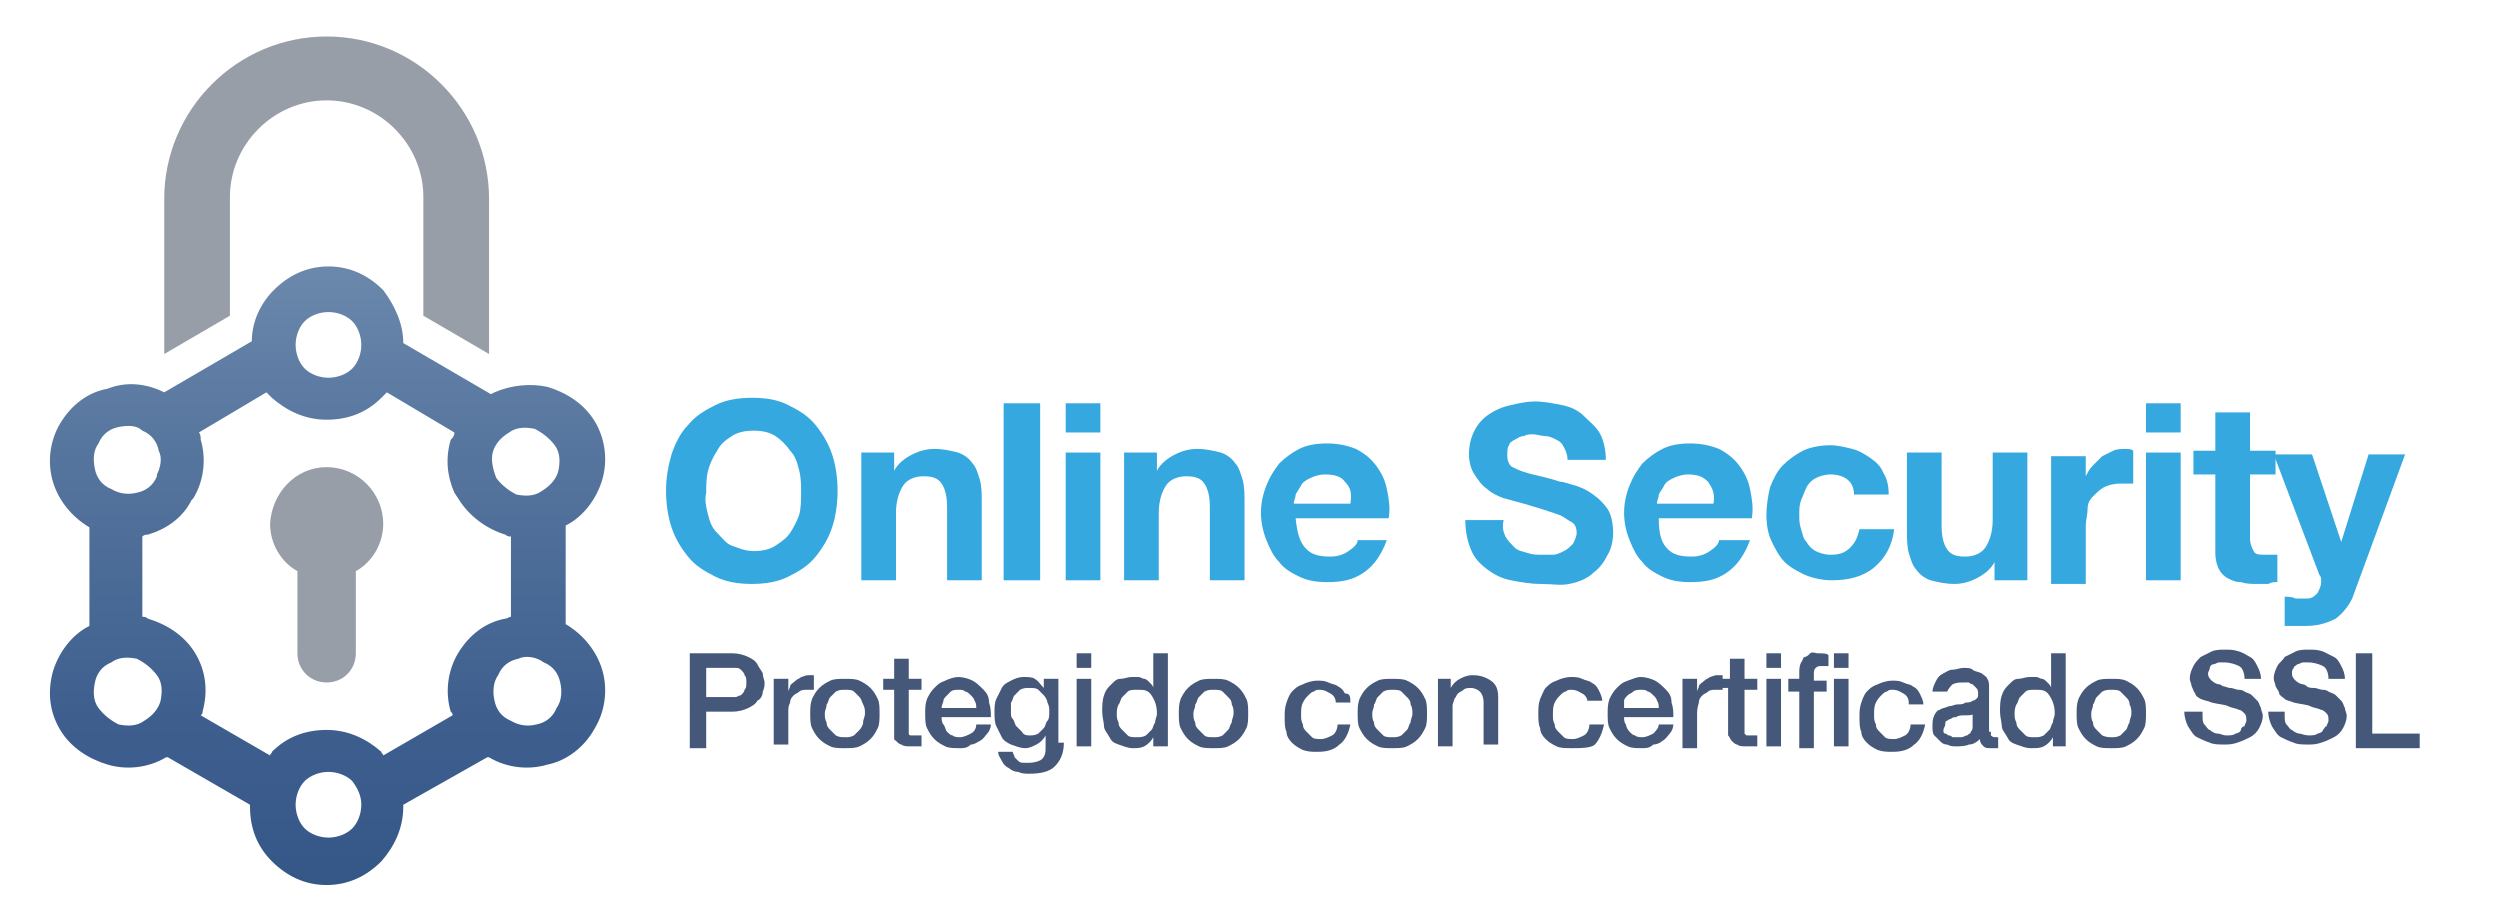 <svg xmlns="http://www.w3.org/2000/svg" xmlns:xlink="http://www.w3.org/1999/xlink" id="Capa_1" x="0px" y="0px" viewBox="0 0 137 50" style="enable-background:new 0 0 137 50;" xml:space="preserve"><style type="text/css">	.st0{fill-rule:evenodd;clip-rule:evenodd;fill:#979EA7;}	.st1{fill:url(#SVGID_1_);}	.st2{fill:#979EA7;}	.st3{fill:#35A8E0;}	.st4{fill:#455879;}</style><g>	<g>		<path class="st0" d="M17.9,25.6c1.7,0,3.1,1.4,3.1,3.1c0,1.1-0.6,2.1-1.5,2.6v4.5c0,0.9-0.7,1.6-1.6,1.6l0,0   c-0.9,0-1.6-0.7-1.6-1.6v-4.5c-0.9-0.5-1.5-1.5-1.5-2.6C14.9,27,16.2,25.6,17.9,25.6L17.9,25.6z"></path>	</g>	<g>		<linearGradient id="SVGID_1_" gradientUnits="userSpaceOnUse" x1="17.94" y1="48.408" x2="17.94" y2="14.668">			<stop offset="0" style="stop-color:#355788"></stop>			<stop offset="0.266" style="stop-color:#3E5F8E"></stop>			<stop offset="0.698" style="stop-color:#56759E"></stop>			<stop offset="1" style="stop-color:#6B88AC"></stop>		</linearGradient>		<path class="st1" d="M27.2,26.2L27.2,26.2c0.3,0.4,0.7,0.7,1.1,0.9c0.5,0.1,1,0.1,1.4-0.2h0c0.5-0.3,0.8-0.7,0.9-1.1   c0.1-0.5,0.1-1-0.2-1.4h0c-0.3-0.4-0.7-0.7-1.1-0.9c-0.5-0.1-1-0.1-1.4,0.2v0c-0.5,0.3-0.8,0.7-0.9,1.1   C26.9,25.2,27,25.7,27.2,26.2L27.2,26.2z M22.1,18.8l4.8,2.8l0.2-0.1h0c0.9-0.4,2-0.5,2.9-0.3c1,0.3,2,0.9,2.6,1.9v0   c0.6,1,0.7,2.2,0.4,3.2c-0.3,1-1,2-2,2.5v5.4c1,0.6,1.7,1.5,2,2.5c0.3,1,0.2,2.2-0.4,3.2v0C32,41,31,41.7,30,41.9   c-1,0.3-2.2,0.2-3.2-0.4l0,0c0,0-0.1,0-0.1,0l-4.6,2.6c0,0,0,0.1,0,0.1c0,1.2-0.5,2.2-1.2,3c-0.8,0.8-1.8,1.3-3,1.3   c-1.2,0-2.2-0.5-3-1.3c-0.8-0.8-1.2-1.8-1.2-3c0,0,0-0.1,0-0.1l-4.5-2.6c0,0-0.1,0-0.1,0v0c-1,0.6-2.2,0.7-3.2,0.4   c-1-0.3-2-0.9-2.6-1.9l0,0c-0.6-1-0.7-2.1-0.4-3.2c0.3-1,1-2,2-2.5v-5.4c-1-0.6-1.7-1.5-2-2.5c-0.3-1-0.2-2.2,0.4-3.2v0   c0.6-1,1.5-1.7,2.6-1.9C6.9,20.9,8,21,9,21.5l4.8-2.8c0-1.1,0.5-2.1,1.2-2.8c0.8-0.8,1.8-1.3,3-1.3c1.2,0,2.2,0.5,3,1.3   C21.6,16.7,22.1,17.7,22.1,18.8L22.1,18.8z M24.9,23.7l-3.7-2.2c-0.1,0.1-0.2,0.2-0.3,0.3c-0.8,0.8-1.8,1.2-3,1.2   c-1.2,0-2.2-0.5-3-1.2c-0.1-0.1-0.2-0.2-0.3-0.3l-3.7,2.2c0.1,0.1,0.1,0.3,0.1,0.4c0.3,1,0.2,2.2-0.4,3.2h0h0c0,0-0.1,0.1-0.1,0.1   l0,0h0C10,28.4,9.1,29,8.1,29.3c-0.1,0-0.2,0-0.3,0.1v4.4c0.1,0,0.2,0,0.3,0.1c1,0.3,2,0.9,2.6,1.9l0,0c0.6,1,0.7,2.1,0.4,3.2   c0,0.1,0,0.1-0.1,0.2l3.8,2.2c0-0.1,0.1-0.1,0.1-0.2c0.8-0.8,1.8-1.2,3-1.2c1.2,0,2.2,0.5,3,1.2c0,0.1,0.1,0.1,0.1,0.2l3.8-2.2   c0-0.1,0-0.1-0.1-0.2c-0.3-1-0.2-2.2,0.4-3.2l0,0c0.6-1,1.5-1.7,2.6-1.9c0.1,0,0.2-0.1,0.3-0.1v-4.4c-0.1,0-0.2,0-0.3-0.1   c-1-0.3-2-1-2.6-2l-0.2-0.3v0c-0.4-0.9-0.5-1.9-0.2-2.9C24.8,24,24.9,23.9,24.9,23.7L24.9,23.7z M5.2,37.4c-0.1,0.5-0.1,1,0.2,1.4   l0,0c0.3,0.4,0.7,0.7,1.1,0.9c0.5,0.1,1,0.1,1.4-0.2l0,0c0.5-0.3,0.8-0.7,0.9-1.1c0.1-0.5,0.1-1-0.2-1.4l0,0   c-0.3-0.4-0.7-0.7-1.1-0.9c-0.5-0.1-1-0.1-1.4,0.2l0,0C5.6,36.5,5.3,36.9,5.2,37.4L5.2,37.4z M28.4,36.1c-0.5,0.1-0.9,0.4-1.1,0.9   l0,0c-0.3,0.4-0.3,1-0.2,1.4c0.1,0.5,0.4,0.9,0.9,1.1l0,0c0.5,0.3,1,0.3,1.4,0.2c0.5-0.1,0.9-0.4,1.1-0.9h0c0.3-0.4,0.3-1,0.2-1.4   c-0.1-0.5-0.4-0.9-0.9-1.1h0C29.4,36,28.8,35.9,28.4,36.1L28.4,36.1z M6.5,23.4c-0.5,0.1-0.9,0.4-1.1,0.9l0,0   c-0.3,0.4-0.3,0.9-0.2,1.4c0.1,0.5,0.4,0.9,0.9,1.1l0,0c0.5,0.3,1,0.3,1.4,0.2c0.5-0.1,0.9-0.4,1.1-0.9l0-0.1   c0.2-0.4,0.3-0.9,0.1-1.3c-0.1-0.5-0.4-0.9-0.9-1.1l0,0v0C7.5,23.3,7,23.3,6.5,23.4L6.5,23.4z M19.3,42.8   c-0.3-0.3-0.8-0.5-1.3-0.5c-0.5,0-1,0.2-1.3,0.5c-0.3,0.3-0.5,0.8-0.5,1.3c0,0.5,0.2,1,0.5,1.3c0.3,0.3,0.8,0.5,1.3,0.5   c0.5,0,1-0.2,1.3-0.5c0.3-0.3,0.5-0.8,0.5-1.3C19.8,43.6,19.6,43.2,19.3,42.8L19.3,42.8z M19.3,17.6c-0.3-0.3-0.8-0.5-1.3-0.5   c-0.5,0-1,0.2-1.3,0.5c-0.3,0.3-0.5,0.8-0.5,1.3c0,0.5,0.2,1,0.5,1.3c0.3,0.3,0.8,0.5,1.3,0.5c0.5,0,1-0.2,1.3-0.5   c0.3-0.3,0.5-0.8,0.5-1.3C19.8,18.4,19.6,17.9,19.3,17.6L19.3,17.6z"></path>	</g>	<path class="st2" d="M12.6,17.3v-6.5c0-2.9,2.4-5.3,5.3-5.3c2.9,0,5.3,2.4,5.3,5.3v6.5l3.6,2.1v-8.5c0-4.9-4-8.9-8.9-8.9  C13,2,9,6,9,10.9v8.5L12.6,17.3z"></path></g><g>	<path class="st3" d="M36.8,24.9c0.2-0.6,0.5-1.2,0.9-1.6c0.4-0.5,0.9-0.8,1.5-1.1c0.6-0.3,1.3-0.4,2-0.4c0.8,0,1.4,0.1,2,0.4  c0.6,0.3,1.1,0.6,1.5,1.1c0.4,0.5,0.7,1,0.9,1.6c0.2,0.6,0.3,1.3,0.3,2c0,0.7-0.1,1.4-0.3,2c-0.2,0.6-0.5,1.1-0.9,1.6  c-0.4,0.5-0.9,0.8-1.5,1.1c-0.6,0.3-1.3,0.4-2,0.4c-0.7,0-1.4-0.1-2-0.4c-0.6-0.3-1.1-0.6-1.5-1.1c-0.4-0.5-0.7-1-0.9-1.6  c-0.2-0.6-0.3-1.3-0.3-2C36.5,26.2,36.6,25.6,36.8,24.9z M38.8,28.2c0.1,0.4,0.2,0.7,0.5,1s0.5,0.6,0.8,0.7s0.7,0.3,1.2,0.3  c0.5,0,0.9-0.1,1.2-0.3c0.3-0.2,0.6-0.4,0.8-0.7c0.2-0.3,0.4-0.7,0.5-1c0.1-0.4,0.1-0.8,0.1-1.2c0-0.4,0-0.8-0.1-1.2  c-0.1-0.4-0.2-0.8-0.5-1.1c-0.2-0.3-0.5-0.6-0.8-0.8c-0.3-0.2-0.7-0.3-1.2-0.3c-0.5,0-0.9,0.1-1.2,0.3c-0.3,0.2-0.6,0.4-0.8,0.8  c-0.2,0.3-0.4,0.7-0.5,1.1c-0.1,0.4-0.1,0.8-0.1,1.2C38.6,27.4,38.7,27.8,38.8,28.2z"></path>	<path class="st3" d="M49,24.8v1h0c0.2-0.4,0.6-0.7,1-0.9c0.4-0.2,0.8-0.3,1.2-0.3c0.5,0,0.9,0.1,1.3,0.2c0.3,0.1,0.6,0.3,0.8,0.6  c0.2,0.2,0.3,0.6,0.4,0.9c0.1,0.4,0.1,0.8,0.1,1.2v4.3h-1.9v-4c0-0.6-0.1-1-0.3-1.3c-0.2-0.3-0.5-0.4-1-0.4c-0.5,0-0.9,0.2-1.1,0.5  c-0.2,0.3-0.4,0.8-0.4,1.5v3.7h-1.9v-7H49z"></path>	<path class="st3" d="M57,22.1v9.7H55v-9.7H57z"></path>	<path class="st3" d="M58.4,23.7v-1.6h1.9v1.6H58.4z M60.3,24.8v7h-1.9v-7H60.3z"></path>	<path class="st3" d="M63.4,24.8v1h0c0.2-0.4,0.6-0.7,1-0.9c0.4-0.2,0.8-0.3,1.2-0.3c0.5,0,0.9,0.1,1.3,0.2c0.3,0.1,0.6,0.3,0.8,0.6  c0.2,0.2,0.3,0.6,0.4,0.9c0.1,0.4,0.1,0.8,0.1,1.2v4.3h-1.9v-4c0-0.6-0.1-1-0.3-1.3c-0.2-0.3-0.5-0.4-1-0.4c-0.5,0-0.9,0.2-1.1,0.5  c-0.2,0.3-0.4,0.8-0.4,1.5v3.7h-1.9v-7H63.4z"></path>	<path class="st3" d="M71.6,30.1c0.3,0.3,0.7,0.4,1.3,0.4c0.4,0,0.7-0.1,1-0.3c0.3-0.2,0.5-0.4,0.5-0.6H76c-0.3,0.8-0.7,1.4-1.3,1.8  c-0.6,0.4-1.2,0.5-2,0.5c-0.6,0-1.1-0.1-1.5-0.3c-0.4-0.2-0.8-0.4-1.1-0.8c-0.3-0.3-0.5-0.7-0.7-1.2c-0.2-0.5-0.3-1-0.3-1.5  c0-0.5,0.1-1,0.3-1.5c0.2-0.5,0.4-0.8,0.7-1.2c0.3-0.3,0.7-0.6,1.1-0.8c0.4-0.2,0.9-0.3,1.5-0.3c0.6,0,1.1,0.1,1.6,0.3  c0.4,0.2,0.8,0.5,1.1,0.9c0.3,0.4,0.5,0.8,0.6,1.3c0.1,0.5,0.2,1,0.1,1.6h-5.1C71.1,29.4,71.3,29.8,71.6,30.1z M73.7,26.4  c-0.2-0.3-0.6-0.4-1.1-0.4c-0.3,0-0.6,0.1-0.8,0.2c-0.2,0.1-0.4,0.2-0.5,0.4s-0.2,0.3-0.3,0.5c0,0.2-0.1,0.3-0.1,0.5h3.1  C74.1,27,74,26.7,73.7,26.4z"></path>	<path class="st3" d="M82.5,29.4c0.1,0.2,0.3,0.4,0.5,0.6s0.4,0.2,0.7,0.3c0.3,0.1,0.5,0.1,0.8,0.1c0.2,0,0.4,0,0.6,0  c0.2,0,0.4-0.1,0.6-0.2c0.2-0.1,0.3-0.2,0.5-0.4c0.1-0.2,0.2-0.4,0.2-0.6c0-0.3-0.1-0.5-0.3-0.6s-0.4-0.3-0.7-0.4  c-0.3-0.1-0.6-0.2-0.9-0.3c-0.3-0.1-0.7-0.2-1-0.3c-0.4-0.1-0.7-0.2-1.1-0.3c-0.3-0.1-0.7-0.3-0.9-0.5c-0.3-0.2-0.5-0.5-0.7-0.8  c-0.2-0.3-0.3-0.7-0.3-1.1c0-0.5,0.1-0.9,0.3-1.3c0.2-0.4,0.5-0.7,0.8-0.9c0.3-0.2,0.7-0.4,1.2-0.5c0.4-0.1,0.9-0.2,1.3-0.2  c0.5,0,1,0.1,1.5,0.2c0.5,0.1,0.9,0.3,1.2,0.6s0.7,0.6,0.9,1c0.2,0.4,0.3,0.9,0.3,1.4h-2.1c0-0.3-0.1-0.5-0.2-0.7  c-0.1-0.2-0.2-0.3-0.4-0.4c-0.2-0.1-0.4-0.2-0.6-0.2c-0.2,0-0.5-0.1-0.7-0.1c-0.2,0-0.3,0-0.5,0.1c-0.2,0-0.3,0.1-0.5,0.2  s-0.3,0.2-0.3,0.3c-0.1,0.1-0.1,0.3-0.1,0.5c0,0.2,0,0.3,0.1,0.5s0.2,0.2,0.4,0.3c0.2,0.1,0.5,0.2,0.9,0.3c0.4,0.1,0.9,0.2,1.5,0.4  c0.2,0,0.4,0.1,0.8,0.2c0.3,0.1,0.6,0.2,1,0.5c0.3,0.2,0.6,0.5,0.8,0.8c0.2,0.3,0.3,0.8,0.3,1.3c0,0.4-0.1,0.9-0.3,1.2  c-0.2,0.4-0.4,0.7-0.8,1c-0.3,0.3-0.8,0.5-1.3,0.6S85.1,32,84.4,32c-0.5,0-1.1-0.1-1.6-0.2c-0.5-0.1-0.9-0.3-1.3-0.6  c-0.4-0.3-0.7-0.6-0.9-1.1s-0.3-1-0.3-1.6h2.1C82.3,28.9,82.4,29.2,82.5,29.4z"></path>	<path class="st3" d="M91.4,30.1c0.3,0.3,0.7,0.4,1.3,0.4c0.4,0,0.7-0.1,1-0.3s0.5-0.4,0.5-0.6h1.7c-0.3,0.8-0.7,1.4-1.3,1.8  s-1.2,0.5-2,0.5c-0.6,0-1.1-0.1-1.5-0.3c-0.4-0.2-0.8-0.4-1.1-0.8c-0.3-0.3-0.5-0.7-0.7-1.2c-0.2-0.5-0.3-1-0.3-1.5  c0-0.5,0.1-1,0.3-1.5c0.2-0.5,0.4-0.8,0.7-1.2c0.3-0.3,0.7-0.6,1.1-0.8c0.4-0.2,0.9-0.3,1.5-0.3c0.6,0,1.1,0.1,1.6,0.3  c0.4,0.2,0.8,0.5,1.1,0.9s0.5,0.8,0.6,1.3s0.2,1,0.1,1.6h-5.1C90.9,29.4,91.1,29.8,91.4,30.1z M93.6,26.4C93.3,26.1,93,26,92.5,26  c-0.3,0-0.6,0.1-0.8,0.2c-0.2,0.1-0.4,0.2-0.5,0.4c-0.1,0.2-0.2,0.3-0.3,0.5c0,0.2-0.1,0.3-0.1,0.5h3.1C94,27,93.8,26.7,93.6,26.4z  "></path>	<path class="st3" d="M100.3,26c-0.3,0-0.6,0.1-0.8,0.2s-0.4,0.3-0.5,0.5c-0.1,0.2-0.2,0.5-0.3,0.7c-0.1,0.3-0.1,0.5-0.1,0.8  c0,0.3,0,0.5,0.1,0.8c0.1,0.3,0.1,0.5,0.3,0.7c0.1,0.2,0.3,0.4,0.5,0.5c0.2,0.1,0.5,0.2,0.8,0.2c0.5,0,0.8-0.1,1.1-0.4  s0.4-0.6,0.5-1h1.9c-0.1,0.9-0.5,1.6-1.1,2.1s-1.4,0.7-2.3,0.7c-0.5,0-1-0.1-1.5-0.3c-0.4-0.2-0.8-0.4-1.1-0.7s-0.5-0.7-0.7-1.1  c-0.2-0.4-0.3-0.9-0.3-1.5c0-0.5,0.1-1.1,0.2-1.5c0.2-0.5,0.4-0.9,0.7-1.2c0.3-0.3,0.7-0.6,1.1-0.8c0.4-0.2,1-0.3,1.5-0.3  c0.4,0,0.8,0.1,1.2,0.2c0.4,0.1,0.7,0.3,1,0.5c0.3,0.2,0.6,0.5,0.7,0.8c0.2,0.3,0.3,0.7,0.3,1.2h-1.9C101.6,26.4,101.1,26,100.3,26  z"></path>	<path class="st3" d="M109.3,31.8v-1h0c-0.2,0.4-0.6,0.7-1,0.9c-0.4,0.2-0.8,0.3-1.2,0.3c-0.5,0-0.9-0.1-1.3-0.2  c-0.3-0.1-0.6-0.3-0.8-0.6c-0.2-0.2-0.3-0.6-0.4-0.9c-0.1-0.4-0.1-0.8-0.1-1.2v-4.3h1.9v4c0,0.6,0.1,1,0.3,1.3  c0.2,0.3,0.5,0.4,1,0.4c0.5,0,0.9-0.2,1.1-0.5c0.2-0.3,0.4-0.8,0.4-1.5v-3.7h1.9v7H109.3z"></path>	<path class="st3" d="M114.3,24.8v1.3h0c0.1-0.2,0.2-0.4,0.4-0.6c0.2-0.2,0.3-0.3,0.5-0.5c0.2-0.1,0.4-0.2,0.6-0.3  c0.2-0.1,0.5-0.1,0.7-0.1c0.1,0,0.3,0,0.4,0.1v1.8c-0.1,0-0.2,0-0.3,0s-0.2,0-0.4,0c-0.4,0-0.7,0.1-0.9,0.2  c-0.2,0.1-0.4,0.3-0.6,0.5c-0.2,0.2-0.3,0.4-0.3,0.7s-0.1,0.6-0.1,0.9v3.2h-1.9v-7H114.3z"></path>	<path class="st3" d="M117.6,23.7v-1.6h1.9v1.6H117.6z M119.5,24.8v7h-1.9v-7H119.5z"></path>	<path class="st3" d="M124.7,24.8V26h-1.4v3.5c0,0.3,0.1,0.5,0.2,0.7s0.3,0.2,0.7,0.2c0.1,0,0.2,0,0.3,0c0.1,0,0.2,0,0.3,0v1.5  c-0.2,0-0.3,0-0.5,0.1c-0.2,0-0.4,0-0.6,0c-0.3,0-0.6,0-0.9-0.1c-0.3,0-0.5-0.1-0.7-0.2c-0.2-0.1-0.4-0.3-0.5-0.5  c-0.1-0.2-0.2-0.5-0.2-0.9V26h-1.2v-1.3h1.2v-2.1h1.9v2.1H124.7z"></path>	<path class="st3" d="M128,33.9c-0.4,0.2-0.9,0.4-1.6,0.4c-0.2,0-0.4,0-0.6,0s-0.4,0-0.6,0v-1.6c0.2,0,0.4,0,0.6,0.1  c0.2,0,0.4,0,0.6,0c0.3,0,0.4-0.1,0.6-0.3c0.1-0.2,0.2-0.4,0.2-0.6c0-0.2,0-0.3-0.1-0.4l-2.5-6.6h2.1l1.6,4.8h0l1.5-4.8h2l-2.9,7.9  C128.7,33.2,128.4,33.6,128,33.9z"></path></g><g>	<path class="st4" d="M37.8,35.8h2.3c0.4,0,0.7,0.1,0.9,0.2c0.2,0.1,0.4,0.2,0.5,0.4s0.2,0.3,0.3,0.5c0,0.2,0.1,0.4,0.1,0.5  s0,0.3-0.1,0.5c0,0.2-0.1,0.4-0.3,0.5c-0.1,0.2-0.3,0.3-0.5,0.4c-0.2,0.1-0.5,0.2-0.9,0.2h-1.4v2h-0.9V35.8z M38.7,38.2H40  c0.1,0,0.2,0,0.3,0s0.2-0.1,0.3-0.1c0.1-0.1,0.2-0.2,0.2-0.3c0.1-0.1,0.1-0.2,0.1-0.4c0-0.2,0-0.3-0.1-0.4c0-0.1-0.1-0.2-0.2-0.3  c-0.1-0.1-0.2-0.1-0.3-0.1c-0.1,0-0.2,0-0.3,0h-1.3V38.2z"></path>	<path class="st4" d="M42.4,37.2h0.8v0.7h0c0-0.1,0.1-0.2,0.1-0.3s0.2-0.2,0.3-0.3c0.1-0.1,0.2-0.1,0.3-0.2c0.1,0,0.2-0.1,0.4-0.1  c0.1,0,0.2,0,0.2,0c0,0,0.1,0,0.1,0v0.8c-0.1,0-0.1,0-0.2,0c-0.1,0-0.1,0-0.2,0c-0.1,0-0.3,0-0.4,0.1c-0.1,0.1-0.2,0.1-0.3,0.2  c-0.1,0.1-0.2,0.2-0.2,0.4c-0.1,0.2-0.1,0.3-0.1,0.5v1.8h-0.8V37.2z"></path>	<path class="st4" d="M46.3,41c-0.3,0-0.6,0-0.8-0.1c-0.2-0.1-0.4-0.2-0.6-0.4c-0.2-0.2-0.3-0.4-0.4-0.6s-0.1-0.5-0.1-0.8  c0-0.3,0-0.5,0.1-0.8c0.1-0.2,0.2-0.4,0.4-0.6s0.4-0.3,0.6-0.4c0.2-0.1,0.5-0.1,0.8-0.1s0.6,0,0.8,0.1s0.4,0.2,0.6,0.4  c0.2,0.2,0.3,0.4,0.4,0.6c0.1,0.2,0.1,0.5,0.1,0.8c0,0.3,0,0.6-0.1,0.8s-0.2,0.4-0.4,0.6c-0.2,0.2-0.4,0.3-0.6,0.4S46.6,41,46.3,41  z M46.3,40.4c0.2,0,0.3,0,0.5-0.1c0.1-0.1,0.2-0.2,0.3-0.3c0.1-0.1,0.2-0.3,0.2-0.4c0-0.2,0.1-0.3,0.1-0.5c0-0.2,0-0.3-0.1-0.5  s-0.1-0.3-0.2-0.4c-0.1-0.1-0.2-0.2-0.3-0.3c-0.1-0.1-0.3-0.1-0.5-0.1s-0.3,0-0.5,0.1c-0.1,0.1-0.2,0.2-0.3,0.3  c-0.1,0.1-0.1,0.3-0.2,0.4c0,0.2-0.1,0.3-0.1,0.5c0,0.2,0,0.3,0.1,0.5c0,0.2,0.1,0.3,0.2,0.4c0.1,0.1,0.2,0.2,0.3,0.3  C46,40.4,46.1,40.4,46.3,40.4z"></path>	<path class="st4" d="M48.4,37.2H49v-1.1h0.8v1.1h0.7v0.6h-0.7v2c0,0.1,0,0.2,0,0.2c0,0.1,0,0.1,0,0.2s0.1,0.1,0.1,0.1s0.1,0,0.2,0  c0.1,0,0.1,0,0.2,0c0.1,0,0.1,0,0.2,0v0.6c-0.1,0-0.2,0-0.3,0c-0.1,0-0.2,0-0.3,0c-0.2,0-0.4,0-0.5-0.1c-0.1,0-0.2-0.1-0.3-0.2  S49,40.6,49,40.4c0-0.1,0-0.3,0-0.4v-2.2h-0.6V37.2z"></path>	<path class="st4" d="M51.6,39.3c0,0.1,0,0.3,0.1,0.4s0.1,0.3,0.2,0.4c0.1,0.1,0.2,0.2,0.3,0.2c0.1,0.1,0.3,0.1,0.4,0.1  c0.2,0,0.4-0.1,0.6-0.2s0.3-0.3,0.3-0.5h0.8c0,0.2-0.1,0.4-0.2,0.5s-0.2,0.3-0.4,0.4s-0.3,0.2-0.5,0.2C53,41,52.8,41,52.6,41  c-0.3,0-0.6,0-0.8-0.1c-0.2-0.1-0.4-0.2-0.6-0.4c-0.2-0.2-0.3-0.4-0.4-0.6c-0.1-0.2-0.1-0.5-0.1-0.8c0-0.3,0-0.5,0.1-0.8  c0.1-0.2,0.2-0.4,0.4-0.6c0.2-0.2,0.3-0.3,0.6-0.4c0.2-0.1,0.5-0.2,0.7-0.2c0.3,0,0.6,0.1,0.8,0.2c0.2,0.1,0.4,0.3,0.6,0.5  c0.2,0.2,0.3,0.4,0.3,0.7c0.1,0.3,0.1,0.5,0.1,0.8H51.6z M53.5,38.8c0-0.1,0-0.3-0.1-0.4c0-0.1-0.1-0.2-0.2-0.3  c-0.1-0.1-0.2-0.2-0.3-0.2c-0.1-0.1-0.2-0.1-0.4-0.1c-0.1,0-0.3,0-0.4,0.1S52,38,51.9,38.1c-0.1,0.1-0.2,0.2-0.2,0.3  c0,0.1-0.1,0.2-0.1,0.4H53.5z"></path>	<path class="st4" d="M58.3,40.7c0,0.6-0.2,1-0.5,1.3c-0.3,0.3-0.8,0.4-1.4,0.4c-0.2,0-0.4,0-0.6-0.1c-0.2,0-0.4-0.1-0.5-0.2  c-0.2-0.1-0.3-0.2-0.4-0.4s-0.2-0.3-0.2-0.5h0.8c0,0.1,0.1,0.2,0.1,0.3c0.1,0.1,0.1,0.1,0.2,0.2s0.2,0.1,0.3,0.1c0.1,0,0.2,0,0.3,0  c0.3,0,0.6-0.1,0.7-0.2c0.2-0.2,0.2-0.4,0.2-0.7v-0.6h0c-0.1,0.2-0.3,0.4-0.5,0.5c-0.2,0.1-0.4,0.2-0.6,0.2c-0.3,0-0.5-0.1-0.8-0.2  c-0.2-0.1-0.4-0.2-0.5-0.4c-0.1-0.2-0.2-0.4-0.3-0.6c-0.1-0.2-0.1-0.5-0.1-0.8c0-0.2,0-0.5,0.1-0.7c0.1-0.2,0.2-0.4,0.3-0.6  c0.1-0.2,0.3-0.3,0.5-0.4c0.2-0.1,0.4-0.2,0.7-0.2c0.2,0,0.5,0,0.6,0.1c0.2,0.1,0.3,0.3,0.5,0.5h0v-0.5h0.8V40.7z M56.4,40.3  c0.2,0,0.3,0,0.5-0.1c0.1-0.1,0.2-0.2,0.3-0.3s0.1-0.3,0.2-0.4s0.1-0.3,0.1-0.5s0-0.3-0.1-0.5c0-0.1-0.1-0.3-0.2-0.4  s-0.2-0.2-0.3-0.3c-0.1-0.1-0.3-0.1-0.5-0.1c-0.2,0-0.3,0-0.5,0.1c-0.1,0.1-0.2,0.2-0.3,0.3c-0.1,0.1-0.1,0.3-0.2,0.4  c0,0.2,0,0.3,0,0.5c0,0.2,0,0.3,0.1,0.4s0.1,0.3,0.2,0.4c0.1,0.1,0.2,0.2,0.3,0.3C56.1,40.3,56.3,40.3,56.4,40.3z"></path>	<path class="st4" d="M59,35.8h0.8v0.8H59V35.8z M59,37.2h0.8v3.7H59V37.2z"></path>	<path class="st4" d="M64,40.9h-0.8v-0.5h0c-0.1,0.2-0.3,0.4-0.5,0.5C62.5,41,62.3,41,62.1,41c-0.3,0-0.5-0.1-0.8-0.2  s-0.4-0.2-0.5-0.4s-0.3-0.4-0.3-0.6s-0.1-0.5-0.1-0.8c0-0.3,0-0.6,0.1-0.9s0.2-0.4,0.4-0.6s0.3-0.3,0.5-0.3s0.4-0.1,0.6-0.1  c0.1,0,0.2,0,0.4,0c0.1,0,0.2,0.1,0.3,0.1s0.2,0.1,0.3,0.2s0.2,0.2,0.2,0.3h0v-1.9H64V40.9z M61.2,39.1c0,0.2,0,0.3,0.1,0.5  c0,0.2,0.1,0.3,0.2,0.4c0.1,0.1,0.2,0.2,0.3,0.3c0.1,0.1,0.3,0.1,0.5,0.1c0.2,0,0.3,0,0.5-0.1c0.1-0.1,0.2-0.2,0.3-0.3  c0.1-0.1,0.1-0.3,0.2-0.4c0-0.2,0.1-0.3,0.1-0.5c0-0.4-0.1-0.7-0.3-1s-0.4-0.3-0.8-0.3c-0.2,0-0.4,0-0.5,0.1  c-0.1,0.1-0.2,0.2-0.3,0.3s-0.1,0.3-0.2,0.4C61.2,38.8,61.2,39,61.2,39.1z"></path>	<path class="st4" d="M66.5,41c-0.3,0-0.6,0-0.8-0.1c-0.2-0.1-0.4-0.2-0.6-0.4c-0.2-0.2-0.3-0.4-0.4-0.6s-0.1-0.5-0.1-0.8  c0-0.3,0-0.5,0.1-0.8c0.1-0.2,0.2-0.4,0.4-0.6c0.2-0.2,0.4-0.3,0.6-0.4c0.2-0.1,0.5-0.1,0.8-0.1s0.6,0,0.8,0.1s0.4,0.2,0.6,0.4  c0.2,0.2,0.3,0.4,0.4,0.6c0.1,0.2,0.1,0.5,0.1,0.8c0,0.3,0,0.6-0.1,0.8s-0.2,0.4-0.4,0.6c-0.2,0.2-0.4,0.3-0.6,0.4S66.8,41,66.5,41  z M66.5,40.4c0.2,0,0.3,0,0.5-0.1c0.1-0.1,0.2-0.2,0.3-0.3c0.1-0.1,0.1-0.3,0.2-0.4c0-0.2,0.1-0.3,0.1-0.5c0-0.2,0-0.3-0.1-0.5  c0-0.2-0.1-0.3-0.2-0.4c-0.1-0.1-0.2-0.2-0.3-0.3c-0.1-0.1-0.3-0.1-0.5-0.1s-0.3,0-0.5,0.1c-0.1,0.1-0.2,0.2-0.3,0.3  c-0.1,0.1-0.1,0.3-0.2,0.4c0,0.2-0.1,0.3-0.1,0.5c0,0.2,0,0.3,0.1,0.5c0,0.2,0.1,0.3,0.2,0.4c0.1,0.1,0.2,0.2,0.3,0.3  C66.1,40.4,66.3,40.4,66.5,40.4z"></path>	<path class="st4" d="M73.2,38.5c0-0.2-0.1-0.4-0.3-0.5c-0.2-0.1-0.3-0.2-0.6-0.2c-0.1,0-0.2,0-0.3,0.1c-0.1,0-0.2,0.1-0.3,0.2  c-0.1,0.1-0.2,0.2-0.3,0.4c-0.1,0.2-0.1,0.4-0.1,0.7c0,0.2,0,0.3,0.1,0.5c0,0.2,0.1,0.3,0.2,0.4c0.1,0.1,0.2,0.2,0.3,0.3  c0.1,0.1,0.3,0.1,0.5,0.1c0.2,0,0.4-0.1,0.6-0.2s0.3-0.4,0.3-0.6H74c-0.1,0.5-0.3,0.9-0.6,1.1c-0.3,0.3-0.7,0.4-1.2,0.4  c-0.3,0-0.5,0-0.8-0.1c-0.2-0.1-0.4-0.2-0.6-0.4s-0.3-0.4-0.3-0.6c-0.1-0.2-0.1-0.5-0.1-0.8c0-0.3,0-0.5,0.1-0.8s0.2-0.5,0.3-0.6  c0.2-0.2,0.3-0.3,0.6-0.4c0.2-0.1,0.5-0.2,0.8-0.2c0.2,0,0.4,0,0.6,0.1c0.2,0.1,0.4,0.1,0.5,0.2c0.2,0.1,0.3,0.2,0.4,0.4  C74,38,74,38.2,74,38.5H73.2z"></path>	<path class="st4" d="M76.3,41c-0.3,0-0.6,0-0.8-0.1c-0.2-0.1-0.4-0.2-0.6-0.4c-0.2-0.2-0.3-0.4-0.4-0.6s-0.1-0.5-0.1-0.8  c0-0.3,0-0.5,0.1-0.8c0.1-0.2,0.2-0.4,0.4-0.6c0.2-0.2,0.4-0.3,0.6-0.4c0.2-0.1,0.5-0.1,0.8-0.1s0.6,0,0.8,0.1s0.4,0.2,0.6,0.4  c0.2,0.2,0.3,0.4,0.4,0.6c0.1,0.2,0.1,0.5,0.1,0.8c0,0.3,0,0.6-0.1,0.8s-0.2,0.4-0.4,0.6c-0.2,0.2-0.4,0.3-0.6,0.4S76.6,41,76.3,41  z M76.3,40.4c0.2,0,0.3,0,0.5-0.1c0.1-0.1,0.2-0.2,0.3-0.3c0.1-0.1,0.1-0.3,0.2-0.4c0-0.2,0.1-0.3,0.1-0.5c0-0.2,0-0.3-0.1-0.5  c0-0.2-0.1-0.3-0.2-0.4c-0.1-0.1-0.2-0.2-0.3-0.3c-0.1-0.1-0.3-0.1-0.5-0.1s-0.3,0-0.5,0.1c-0.1,0.1-0.2,0.2-0.3,0.3  c-0.1,0.1-0.1,0.3-0.2,0.4c0,0.2-0.1,0.3-0.1,0.5c0,0.2,0,0.3,0.1,0.5c0,0.2,0.1,0.3,0.2,0.4c0.1,0.1,0.2,0.2,0.3,0.3  C75.9,40.4,76.1,40.4,76.3,40.4z"></path>	<path class="st4" d="M78.7,37.2h0.8v0.5l0,0c0.1-0.2,0.3-0.4,0.5-0.5s0.4-0.2,0.7-0.2c0.4,0,0.7,0.1,1,0.3s0.4,0.5,0.4,0.9v2.6  h-0.8v-2.3c0-0.3-0.1-0.5-0.2-0.6s-0.3-0.2-0.5-0.2c-0.1,0-0.3,0-0.4,0.1s-0.2,0.1-0.3,0.2c-0.1,0.1-0.1,0.2-0.2,0.3  c0,0.1-0.1,0.2-0.1,0.4v2.2h-0.8V37.2z"></path>	<path class="st4" d="M87,38.5c0-0.2-0.1-0.4-0.3-0.5c-0.2-0.1-0.3-0.2-0.6-0.2c-0.1,0-0.2,0-0.3,0.1c-0.1,0-0.2,0.1-0.3,0.2  s-0.2,0.2-0.3,0.4c-0.1,0.2-0.1,0.4-0.1,0.7c0,0.2,0,0.3,0.1,0.5c0,0.2,0.1,0.3,0.2,0.4c0.1,0.1,0.2,0.2,0.3,0.3s0.3,0.1,0.5,0.1  c0.2,0,0.4-0.1,0.6-0.2c0.2-0.1,0.3-0.4,0.3-0.6h0.8c-0.1,0.5-0.3,0.9-0.5,1.1S86.6,41,86.1,41c-0.3,0-0.6,0-0.8-0.1  s-0.4-0.2-0.6-0.4c-0.2-0.2-0.3-0.4-0.3-0.6c-0.1-0.2-0.1-0.5-0.1-0.8c0-0.3,0-0.5,0.1-0.8c0.1-0.2,0.2-0.5,0.3-0.6  c0.2-0.2,0.3-0.3,0.6-0.4c0.2-0.1,0.5-0.2,0.8-0.2c0.2,0,0.4,0,0.6,0.1c0.2,0.1,0.4,0.1,0.5,0.2c0.2,0.1,0.3,0.2,0.4,0.4  s0.2,0.4,0.2,0.6H87z"></path>	<path class="st4" d="M89,39.3c0,0.1,0,0.3,0.1,0.4c0,0.1,0.1,0.3,0.2,0.4c0.1,0.1,0.2,0.2,0.3,0.2c0.1,0.1,0.3,0.1,0.4,0.1  c0.2,0,0.4-0.1,0.6-0.2c0.1-0.1,0.3-0.3,0.3-0.5h0.8c0,0.2-0.1,0.4-0.2,0.5s-0.2,0.3-0.4,0.4c-0.1,0.1-0.3,0.2-0.5,0.2  C90.4,41,90.2,41,90,41c-0.3,0-0.6,0-0.8-0.1s-0.4-0.2-0.6-0.4c-0.2-0.2-0.3-0.4-0.4-0.6c-0.1-0.2-0.1-0.5-0.1-0.8  c0-0.3,0-0.5,0.1-0.8c0.1-0.2,0.2-0.4,0.4-0.6s0.3-0.3,0.6-0.4s0.5-0.2,0.7-0.2c0.3,0,0.6,0.1,0.8,0.2c0.2,0.1,0.4,0.3,0.6,0.5  c0.2,0.2,0.3,0.4,0.3,0.7c0.1,0.3,0.1,0.5,0.1,0.8H89z M90.9,38.8c0-0.1,0-0.3-0.1-0.4c0-0.1-0.1-0.2-0.2-0.3  c-0.1-0.1-0.2-0.2-0.3-0.2c-0.1-0.1-0.2-0.1-0.4-0.1c-0.1,0-0.3,0-0.4,0.1c-0.1,0.1-0.2,0.1-0.3,0.2c-0.1,0.1-0.2,0.2-0.2,0.3  C89,38.5,89,38.6,89,38.8H90.9z"></path>	<path class="st4" d="M92.2,37.2H93v0.7h0c0-0.1,0.1-0.2,0.1-0.3s0.2-0.2,0.3-0.3c0.1-0.1,0.2-0.1,0.3-0.2c0.1,0,0.2-0.1,0.4-0.1  c0.1,0,0.2,0,0.2,0c0,0,0.1,0,0.1,0v0.8c-0.1,0-0.1,0-0.2,0c-0.1,0-0.1,0-0.2,0c-0.1,0-0.3,0-0.4,0.1c-0.1,0.1-0.2,0.1-0.3,0.2  c-0.1,0.1-0.2,0.2-0.2,0.4C93,38.8,93,39,93,39.2v1.8h-0.8V37.2z"></path>	<path class="st4" d="M94.2,37.2h0.6v-1.1h0.8v1.1h0.7v0.6h-0.7v2c0,0.1,0,0.2,0,0.2s0,0.1,0,0.2c0,0,0.1,0.1,0.1,0.1s0.1,0,0.2,0  c0.1,0,0.1,0,0.2,0c0.1,0,0.1,0,0.2,0v0.6c-0.1,0-0.2,0-0.3,0s-0.2,0-0.3,0c-0.2,0-0.4,0-0.5-0.1c-0.1,0-0.2-0.1-0.3-0.2  s-0.1-0.2-0.2-0.3c0-0.1,0-0.3,0-0.4v-2.2h-0.6V37.2z"></path>	<path class="st4" d="M96.8,35.8h0.8v0.8h-0.8V35.8z M96.8,37.2h0.8v3.7h-0.8V37.2z"></path>	<path class="st4" d="M98,37.2h0.6v-0.3c0-0.2,0-0.4,0.1-0.6c0.1-0.1,0.1-0.3,0.2-0.3s0.2-0.1,0.3-0.2s0.3,0,0.4,0  c0.3,0,0.5,0,0.6,0.1v0.6c-0.1,0-0.1,0-0.2,0c-0.1,0-0.1,0-0.2,0c-0.1,0-0.2,0-0.3,0.1s-0.1,0.2-0.1,0.3v0.4h0.7v0.6h-0.7v3.1h-0.8  v-3.1H98V37.2z"></path>	<path class="st4" d="M100.5,35.8h0.8v0.8h-0.8V35.8z M100.5,37.2h0.8v3.7h-0.8V37.2z"></path>	<path class="st4" d="M104.6,38.5c0-0.2-0.1-0.4-0.3-0.5c-0.2-0.1-0.3-0.2-0.6-0.2c-0.1,0-0.2,0-0.3,0.1c-0.1,0-0.2,0.1-0.3,0.2  c-0.1,0.1-0.2,0.2-0.3,0.4c-0.1,0.2-0.1,0.4-0.1,0.7c0,0.2,0,0.3,0.1,0.5c0,0.2,0.1,0.3,0.2,0.4c0.1,0.1,0.2,0.2,0.3,0.3  c0.1,0.1,0.3,0.1,0.5,0.1c0.2,0,0.4-0.1,0.6-0.2s0.3-0.4,0.3-0.6h0.8c-0.1,0.5-0.3,0.9-0.6,1.1c-0.3,0.3-0.7,0.4-1.2,0.4  c-0.3,0-0.5,0-0.8-0.1c-0.2-0.1-0.4-0.2-0.6-0.4s-0.3-0.4-0.3-0.6c-0.1-0.2-0.1-0.5-0.1-0.8c0-0.3,0-0.5,0.1-0.8s0.2-0.5,0.3-0.6  c0.2-0.2,0.3-0.3,0.6-0.4c0.2-0.1,0.5-0.2,0.8-0.2c0.2,0,0.4,0,0.6,0.1c0.2,0.1,0.4,0.1,0.5,0.2c0.2,0.1,0.3,0.2,0.4,0.4  c0.1,0.2,0.2,0.4,0.2,0.6H104.6z"></path>	<path class="st4" d="M109.1,40.1c0,0.1,0,0.2,0,0.2c0,0,0.1,0.1,0.2,0.1c0,0,0.1,0,0.1,0c0,0,0.1,0,0.1,0v0.6c0,0-0.1,0-0.1,0  s-0.1,0-0.1,0c0,0-0.1,0-0.1,0c0,0-0.1,0-0.1,0c-0.2,0-0.3,0-0.4-0.1s-0.2-0.2-0.2-0.4c-0.2,0.2-0.4,0.3-0.6,0.3  c-0.2,0.1-0.5,0.1-0.7,0.1c-0.2,0-0.3,0-0.5-0.1c-0.2,0-0.3-0.1-0.4-0.2c-0.1-0.1-0.2-0.2-0.3-0.3c-0.1-0.1-0.1-0.3-0.1-0.5  c0-0.2,0-0.4,0.1-0.6s0.2-0.3,0.3-0.3c0.1-0.1,0.3-0.1,0.5-0.2c0.2,0,0.3-0.1,0.5-0.1c0.1,0,0.3,0,0.4-0.1c0.1,0,0.3,0,0.4-0.1  c0.1,0,0.2-0.1,0.2-0.1c0.1-0.1,0.1-0.1,0.1-0.3c0-0.1,0-0.2-0.1-0.3s-0.1-0.1-0.2-0.2c-0.1,0-0.2-0.1-0.2-0.1c-0.1,0-0.2,0-0.3,0  c-0.2,0-0.4,0-0.6,0.1c-0.1,0.1-0.2,0.2-0.3,0.4h-0.8c0-0.2,0.1-0.4,0.2-0.6c0.1-0.2,0.2-0.3,0.4-0.4c0.2-0.1,0.3-0.2,0.5-0.2  c0.2,0,0.4-0.1,0.6-0.1c0.2,0,0.4,0,0.5,0.1s0.3,0.1,0.5,0.2c0.1,0.1,0.3,0.2,0.3,0.3c0.1,0.1,0.1,0.3,0.1,0.5V40.1z M108.2,39.1  c-0.1,0.1-0.3,0.1-0.5,0.1c-0.2,0-0.4,0-0.5,0.1c-0.1,0-0.2,0-0.3,0.1c-0.1,0-0.2,0.1-0.2,0.1c-0.1,0-0.1,0.1-0.1,0.2  c0,0.1-0.1,0.2-0.1,0.3c0,0.1,0,0.2,0.1,0.2s0.1,0.1,0.2,0.1c0.1,0,0.2,0.1,0.2,0.1c0.1,0,0.2,0,0.2,0c0.1,0,0.2,0,0.3,0  c0.1,0,0.2-0.1,0.3-0.1c0.1-0.1,0.2-0.1,0.2-0.2c0.1-0.1,0.1-0.2,0.1-0.3V39.1z"></path>	<path class="st4" d="M113.3,40.9h-0.8v-0.5h0c-0.1,0.2-0.3,0.4-0.5,0.5c-0.2,0.1-0.4,0.1-0.7,0.1c-0.3,0-0.5-0.1-0.8-0.2  s-0.4-0.2-0.5-0.4s-0.3-0.4-0.3-0.6s-0.1-0.5-0.1-0.8c0-0.3,0-0.6,0.1-0.9s0.2-0.4,0.4-0.6s0.3-0.3,0.5-0.3s0.4-0.1,0.6-0.1  c0.1,0,0.2,0,0.4,0c0.1,0,0.2,0.1,0.3,0.1s0.2,0.1,0.3,0.2s0.2,0.2,0.2,0.3h0v-1.9h0.8V40.9z M110.4,39.1c0,0.2,0,0.3,0.1,0.5  c0,0.2,0.1,0.3,0.2,0.4c0.1,0.1,0.2,0.2,0.3,0.3c0.1,0.1,0.3,0.1,0.5,0.1c0.2,0,0.3,0,0.5-0.1c0.1-0.1,0.2-0.2,0.3-0.3  c0.1-0.1,0.1-0.3,0.2-0.4c0-0.2,0.1-0.3,0.1-0.5c0-0.4-0.1-0.7-0.3-1s-0.4-0.3-0.8-0.3c-0.2,0-0.4,0-0.5,0.1  c-0.1,0.1-0.2,0.2-0.3,0.3s-0.1,0.3-0.2,0.4C110.4,38.8,110.4,39,110.4,39.1z"></path>	<path class="st4" d="M115.7,41c-0.3,0-0.6,0-0.8-0.1c-0.2-0.1-0.4-0.2-0.6-0.4c-0.2-0.2-0.3-0.4-0.4-0.6s-0.1-0.5-0.1-0.8  c0-0.3,0-0.5,0.1-0.8c0.1-0.2,0.2-0.4,0.4-0.6c0.2-0.2,0.4-0.3,0.6-0.4c0.2-0.1,0.5-0.1,0.8-0.1s0.6,0,0.8,0.1s0.4,0.2,0.6,0.4  c0.2,0.2,0.3,0.4,0.4,0.6c0.1,0.2,0.1,0.5,0.1,0.8c0,0.3,0,0.6-0.1,0.8s-0.2,0.4-0.4,0.6c-0.2,0.2-0.4,0.3-0.6,0.4S116,41,115.7,41  z M115.7,40.4c0.2,0,0.3,0,0.5-0.1c0.1-0.1,0.2-0.2,0.3-0.3c0.1-0.1,0.1-0.3,0.2-0.4c0-0.2,0.1-0.3,0.1-0.5c0-0.2,0-0.3-0.1-0.5  c0-0.2-0.1-0.3-0.2-0.4c-0.1-0.1-0.2-0.2-0.3-0.3c-0.1-0.1-0.3-0.1-0.5-0.1s-0.3,0-0.5,0.1c-0.1,0.1-0.2,0.2-0.3,0.3  c-0.1,0.1-0.1,0.3-0.2,0.4c0,0.2-0.1,0.3-0.1,0.5c0,0.2,0,0.3,0.1,0.5c0,0.2,0.1,0.3,0.2,0.4c0.1,0.1,0.2,0.2,0.3,0.3  C115.4,40.4,115.6,40.4,115.7,40.4z"></path>	<path class="st4" d="M120.7,39.2c0,0.2,0,0.4,0.1,0.5s0.2,0.3,0.3,0.3c0.1,0.1,0.3,0.2,0.4,0.2c0.2,0,0.3,0.1,0.5,0.1  c0.2,0,0.4,0,0.5-0.1c0.1,0,0.3-0.1,0.3-0.2s0.1-0.2,0.2-0.2c0-0.1,0.1-0.2,0.1-0.3c0-0.2,0-0.3-0.1-0.4c-0.1-0.1-0.2-0.2-0.3-0.2  c-0.2-0.1-0.4-0.1-0.6-0.2c-0.2-0.1-0.5-0.1-0.9-0.2c-0.2-0.1-0.4-0.1-0.6-0.2s-0.3-0.2-0.3-0.3c-0.1-0.1-0.1-0.2-0.2-0.4  c0-0.1-0.1-0.3-0.1-0.4c0-0.3,0.1-0.5,0.2-0.7s0.2-0.3,0.4-0.5c0.2-0.1,0.4-0.2,0.6-0.3c0.2-0.1,0.5-0.1,0.7-0.1  c0.3,0,0.5,0,0.8,0.1s0.4,0.2,0.6,0.3c0.2,0.1,0.3,0.3,0.4,0.5s0.2,0.4,0.2,0.7h-0.9c0-0.3-0.1-0.6-0.3-0.7  c-0.2-0.1-0.5-0.2-0.8-0.2c-0.1,0-0.2,0-0.3,0s-0.2,0.1-0.3,0.1s-0.2,0.1-0.2,0.2s-0.1,0.2-0.1,0.3c0,0.2,0.1,0.3,0.2,0.4  c0.1,0.1,0.3,0.2,0.4,0.2c0,0,0.1,0,0.2,0.1c0.1,0,0.3,0.1,0.4,0.1c0.2,0,0.3,0.1,0.5,0.1s0.3,0.1,0.3,0.1c0.2,0.1,0.3,0.1,0.4,0.2  c0.1,0.1,0.2,0.2,0.3,0.3c0.1,0.1,0.1,0.2,0.2,0.4c0,0.1,0.1,0.3,0.1,0.4c0,0.3-0.1,0.5-0.2,0.7c-0.1,0.2-0.3,0.4-0.5,0.5  c-0.2,0.1-0.4,0.2-0.7,0.3s-0.5,0.1-0.7,0.1c-0.3,0-0.6,0-0.8-0.1c-0.3-0.1-0.5-0.2-0.7-0.3c-0.2-0.1-0.3-0.3-0.5-0.6  c-0.1-0.2-0.2-0.5-0.2-0.8H120.7z"></path>	<path class="st4" d="M125.2,39.2c0,0.2,0,0.4,0.1,0.5c0.1,0.1,0.2,0.3,0.3,0.3c0.1,0.1,0.3,0.2,0.4,0.2s0.3,0.1,0.5,0.1  c0.2,0,0.4,0,0.5-0.1c0.1,0,0.3-0.1,0.3-0.2c0.1-0.1,0.1-0.2,0.2-0.2c0-0.1,0.1-0.2,0.1-0.3c0-0.2,0-0.3-0.1-0.4  c-0.1-0.1-0.2-0.2-0.3-0.2c-0.2-0.1-0.4-0.1-0.6-0.2c-0.2-0.1-0.5-0.1-0.9-0.2c-0.2-0.1-0.4-0.1-0.5-0.2c-0.1-0.1-0.3-0.2-0.3-0.3  s-0.1-0.2-0.2-0.4c0-0.1-0.1-0.3-0.1-0.4c0-0.3,0.1-0.5,0.2-0.7c0.1-0.2,0.3-0.3,0.4-0.5c0.2-0.1,0.4-0.2,0.6-0.3  c0.2-0.1,0.5-0.1,0.7-0.1c0.3,0,0.5,0,0.8,0.1c0.2,0.1,0.4,0.2,0.6,0.3c0.2,0.1,0.3,0.3,0.4,0.5s0.2,0.4,0.2,0.7h-0.9  c0-0.3-0.1-0.6-0.3-0.7s-0.5-0.2-0.8-0.2c-0.1,0-0.2,0-0.3,0c-0.1,0-0.2,0.1-0.3,0.1c-0.1,0.1-0.2,0.1-0.2,0.2  c-0.1,0.1-0.1,0.2-0.1,0.3c0,0.2,0.1,0.3,0.2,0.4c0.1,0.1,0.3,0.2,0.4,0.2c0,0,0.1,0,0.2,0.1s0.3,0.1,0.4,0.1  c0.2,0,0.3,0.1,0.5,0.1c0.2,0,0.3,0.1,0.3,0.1c0.2,0.1,0.3,0.1,0.4,0.2c0.1,0.1,0.2,0.2,0.3,0.3c0.1,0.1,0.1,0.2,0.2,0.4  c0,0.1,0.1,0.3,0.1,0.4c0,0.3-0.1,0.5-0.2,0.7c-0.1,0.2-0.3,0.4-0.5,0.5c-0.2,0.1-0.4,0.2-0.7,0.3s-0.5,0.1-0.7,0.1  c-0.3,0-0.6,0-0.8-0.1c-0.3-0.1-0.5-0.2-0.7-0.3c-0.2-0.1-0.3-0.3-0.5-0.6c-0.1-0.2-0.2-0.5-0.2-0.8H125.2z"></path>	<path class="st4" d="M129.1,35.8h0.9v4.4h2.6v0.8h-3.5V35.8z"></path></g></svg>